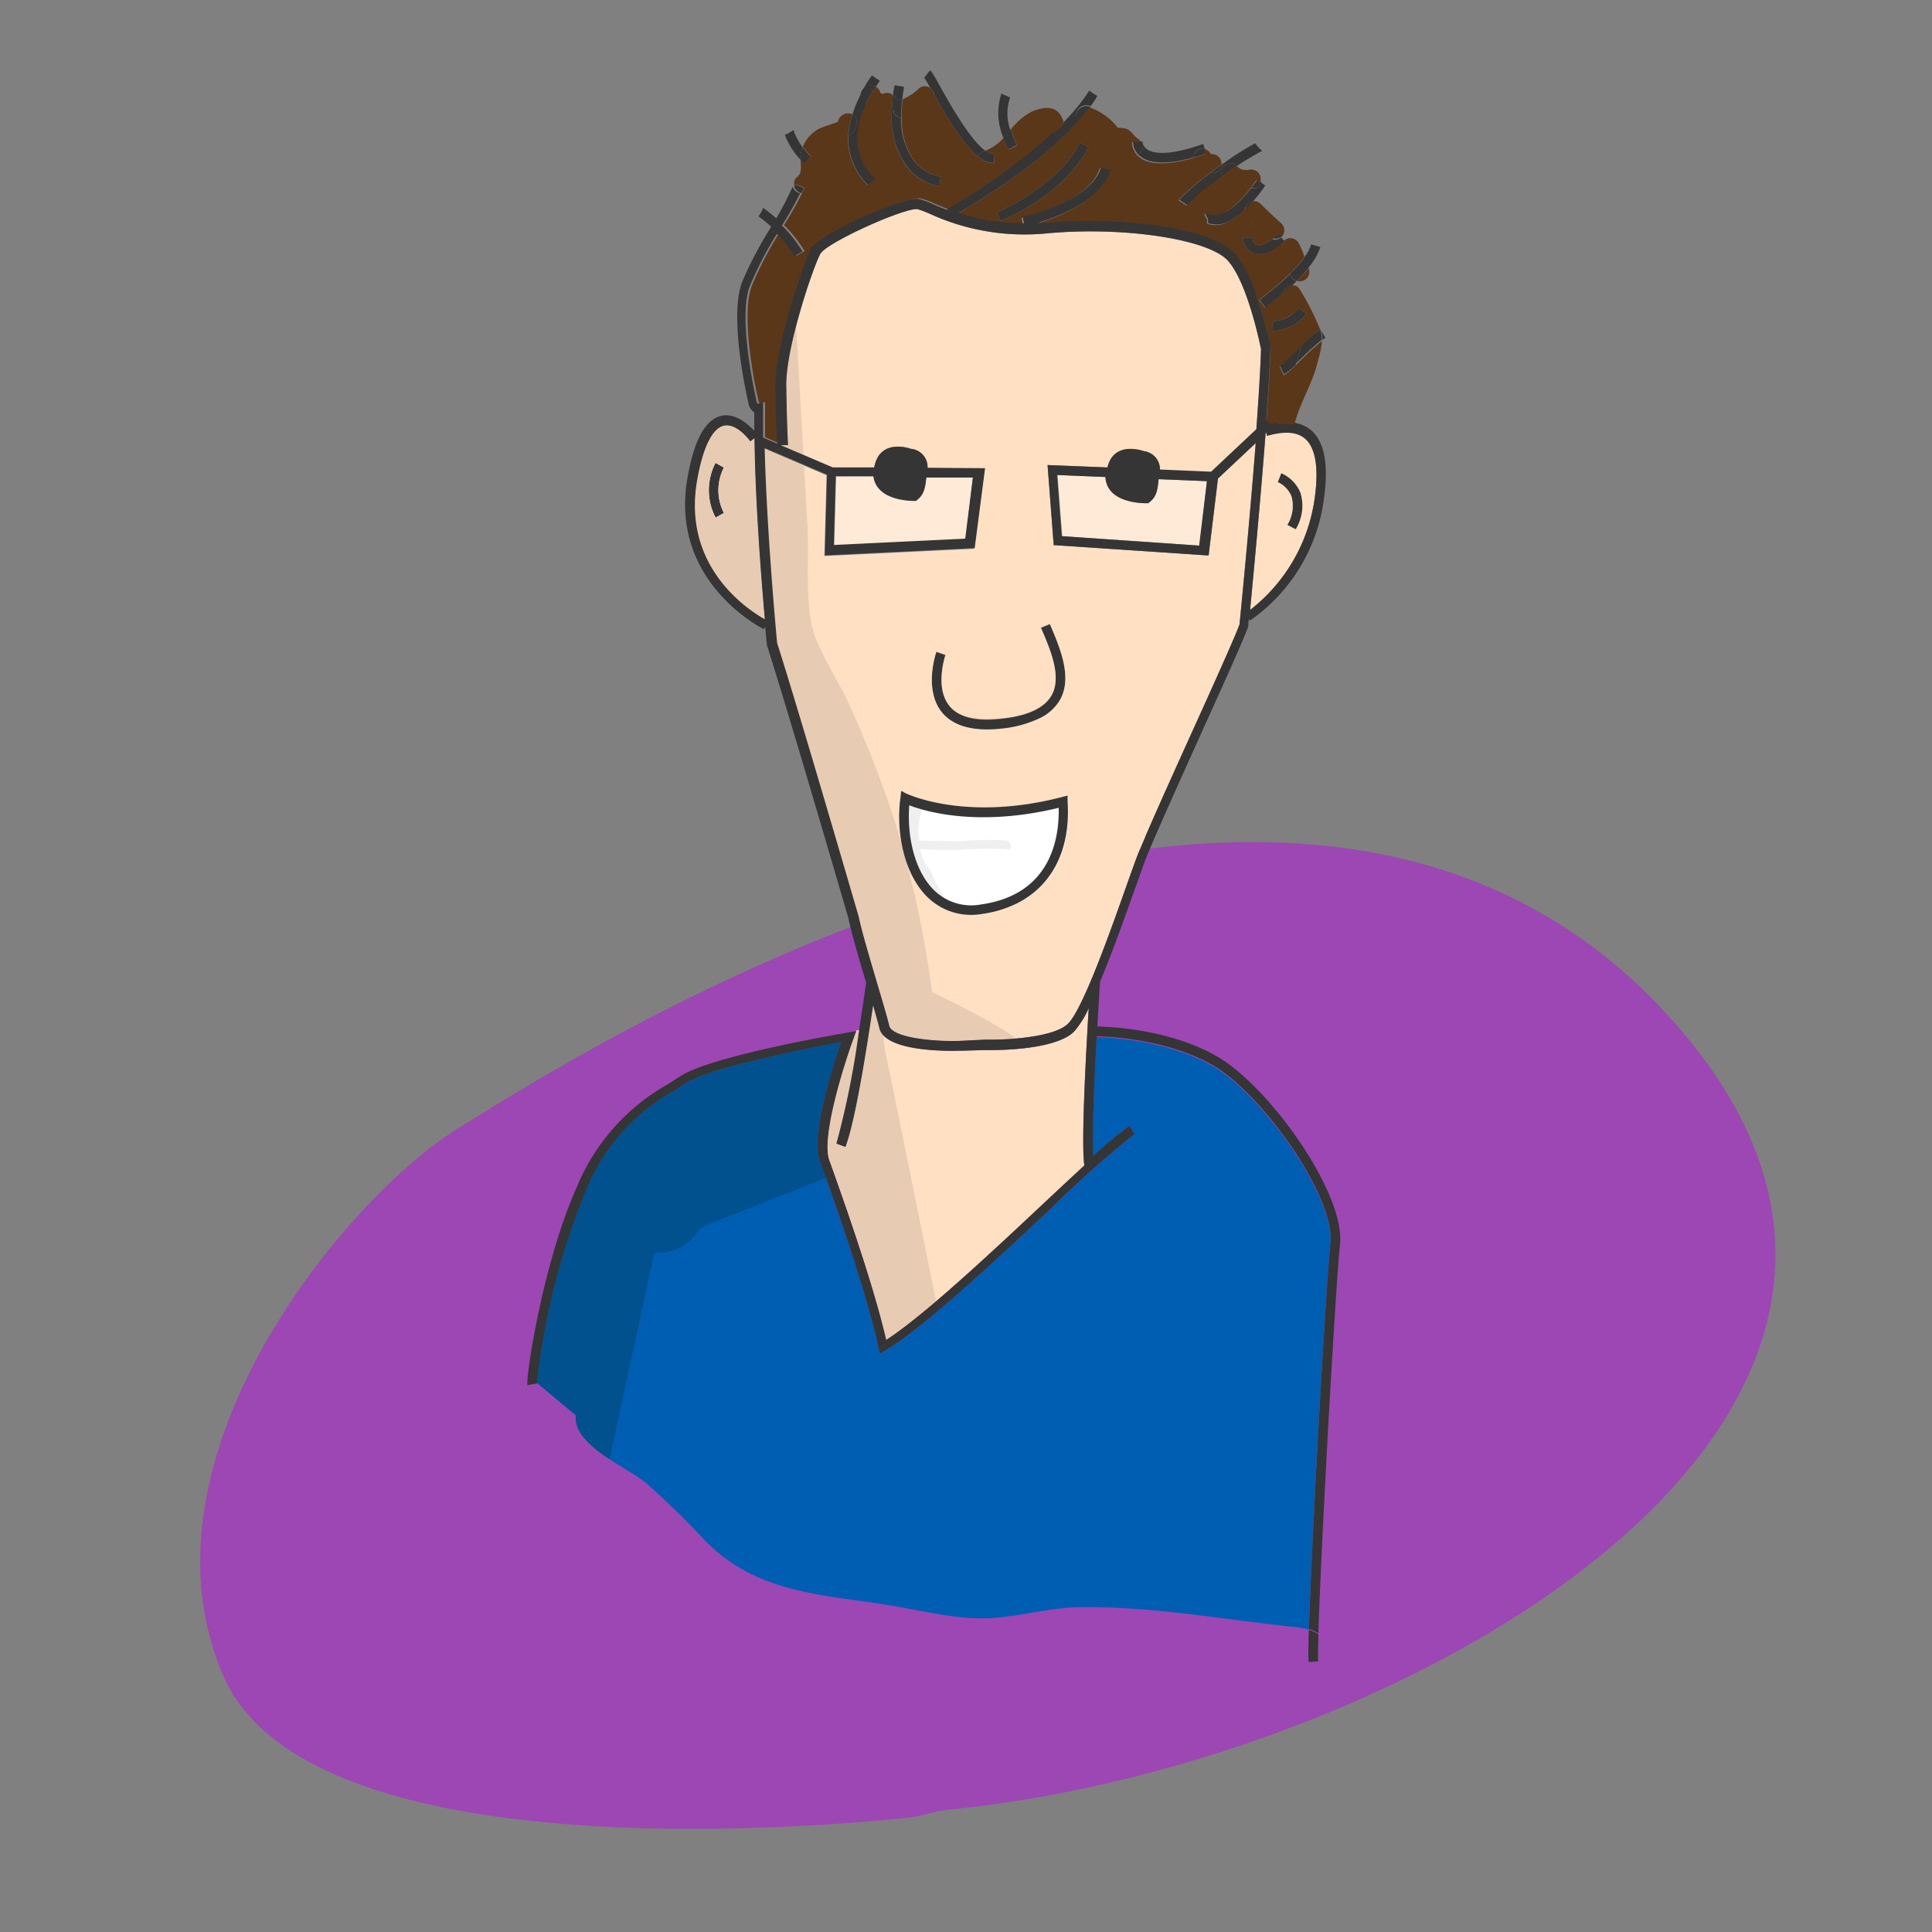 <svg xmlns="http://www.w3.org/2000/svg" xmlns:xlink="http://www.w3.org/1999/xlink" viewBox="0 0 185.83 185.83"><rect x="0" y="0" width="185.83" height="185.83" fill="#808080" stroke="none"/><defs><style>.cls-1{fill:#005eb2;}.cls-2{fill:#fff;}.cls-3{fill:#ffe0c2;}.cls-4{fill:#9c47b4;}.cls-5{fill:#353535;}.cls-6{fill:#ffe9d7;}.cls-7{clip-path:url(#clip-path);}.cls-8{fill:#00518e;}.cls-9{fill:#5b3719;}.cls-10{clip-path:url(#clip-path-2);}.cls-11{fill:#efefef;}.cls-12{clip-path:url(#clip-path-3);}.cls-13{fill:#e8cbb3;}.cls-14{clip-path:url(#clip-path-4);}.cls-15{clip-path:url(#clip-path-5);}</style><clipPath id="clip-path"><path class="cls-1" d="M105.15,111.27c-.13-2.07.09-7.16.33-11.51.79,0,6.77.21,11.21,2.8,4.73,2.78,11.73,12.61,11.27,17.1-.45,4.26-1.79,28.24-2.07,37.09a6.16,6.16,0,0,0-1.12-.23c-6.79-.7-13.78-2-20.62-1.94-3,0-5.86.88-8.85,1.06-3.21.18-6.64-.74-9.8-1.24-6.57-1.06-12.6-1.16-17.54-6.07a81.65,81.65,0,0,0-5.88-5.74c-1.88-1.52-7-3.61-6.69-6.46L51.64,133a68.62,68.62,0,0,1,4.66-18.43A19.07,19.07,0,0,1,64.7,105c.42-.26.82-.52,1.21-.78,2.38-1.59,12.2-3.45,15-4-.78,2.29-3,9.06-2,11.6,1.1,3,4.42,12.34,5.58,17.77l.12.63.56-.33c3.73-2.23,10.45-8.53,15.85-13.59a105.84,105.84,0,0,1,8.11-7.24l-.5-.77A36.63,36.63,0,0,0,105.15,111.27Z"/></clipPath><clipPath id="clip-path-2"><rect class="cls-2" x="83.67" y="72.54" width="24.81" height="14.98" transform="translate(-25.51 50.81) rotate(-26.28)"/></clipPath><clipPath id="clip-path-3"><path class="cls-3" d="M90.56,68.47c1.07,1.35,3,1.9,5.66,1.62a11.14,11.14,0,0,0,3.76-1,4.49,4.49,0,0,0,1.93-1.7c1.27-2.13.1-4.91-.74-6.94l-.19-.44-.86.35.19.45c.78,1.84,1.83,4.38.81,6.1-.71,1.2-2.39,2-5,2.21-2.35.24-4-.19-4.83-1.28-1.41-1.78-.35-4.83-.35-4.86l-.87-.3C90,62.86,88.85,66.28,90.56,68.47Zm3.89,19.44a10.88,10.88,0,0,0,3.37-1c3.41-1.69,5.21-5.17,4.91-9.83l0-.56-.54.14c-9.23,2.4-14.83-.25-14.89-.29l-.58-.28-.07.64c-.4,3.08.24,7.22,2.57,9.53A6,6,0,0,0,94.45,87.91Zm-19.75-26c-.08-.79-1-10.71-1.2-18.76l6,2.56-.21,7.77,14.41-.7,1-7.69L89.22,45a1.76,1.76,0,0,0-1.61-1.83s-3-1.11-3.52,1.79l-4,0-5-2.14.71,0s-.12-2-.17-5.73,2.64-11.57,3.28-12.68,8.16-4.47,9.34-4.29a9.21,9.21,0,0,1,1.22.46,21.89,21.89,0,0,0,11.29,1.86c7.35-.67,15.45.56,17.33,2.62s3.09,8,3.21,8.57c-.06,2-.24,4.76-.45,7.73l-4.35,4.09-4.92-.21A1.77,1.77,0,0,0,110,43.39s-2.85-1.06-3.48,1.57l-5.76-.23.59,7.7,14.9,1,.9-7.4,3.63-3.41c-.61,7.86-1.48,16.67-1.56,17.45-.38,1.06-2.39,5.54-4.53,10.26-2.35,5.19-4.77,10.56-5.42,12.31-.23.63-.55,1.51-.91,2.53-1.48,4.18-4.23,12-5.67,13.33s-6.13,1.54-7.85,1.49l-2.68.13c-2.6.06-6.37-.34-6.63-1.47-.2-.86-.69-2.47-1.19-4.17-.68-2.31-1.46-4.91-1.74-6.29C78.63,74.77,76.06,66.15,74.7,61.88Z"/></clipPath><clipPath id="clip-path-4"><path class="cls-3" d="M68.83,49.79l.8-.45a4.77,4.77,0,0,1,0-4.37l-.81-.45A5.67,5.67,0,0,0,68.83,49.79Zm4.72,9.78c-1.58-.88-8-5-6.5-13.36.54-3.13,1.45-5,2.55-5.26s2.2,1,2.57,1.5l.4-.3C72.64,48.28,73.23,55.78,73.55,59.57Z"/></clipPath><clipPath id="clip-path-5"><path class="cls-3" d="M79.76,111.54c-.79-2.2,1.41-9.17,2.33-11.67l.27-.75.3,0A84.3,84.3,0,0,1,80.45,110l.87.32c1-2.64,2.12-10,2.66-13.61.26.9.48,1.68.6,2.18.52,2.25,6.38,2.21,7.56,2.18L94.8,101c.23,0,5,.12,7.56-1.13a3.87,3.87,0,0,0,.92-.61,9.22,9.22,0,0,0,1.44-2.29c-.27,4.43-.74,13.06-.42,15.13-1.19,1.09-2.52,2.34-3.93,3.66-5.1,4.79-11.4,10.68-15.13,13.12C84,123.28,80.83,114.54,79.76,111.54Z"/></clipPath></defs><g id="Layer_7" data-name="Layer 7"><path class="cls-4" d="M91.29,174.06c-1.36.13-2.66.65-4,.79-10.68,1.1-57.88,4.86-65.85-13.74-9-21,12-46,22.5-52.5s78.5-50.5,115.5-12C196,134.69,136.25,169.61,91.29,174.06Z"/></g><g id="Layer_6" data-name="Layer 6"><path class="cls-5" d="M127,23.76a5.87,5.87,0,0,1-1.17,2c-.09-.37-.21-.73-.33-1.08a3.7,3.7,0,0,0,.61-1.18Z"/><path class="cls-5" d="M123.56,23.09l.09.1c-.13.1-.25.2-.37.28A1,1,0,0,1,123.56,23.09Z"/><path class="cls-5" d="M121.32,17.52a.83.83,0,0,1-.66.57l-.32,0c.21-.26.42-.55.63-.85Z"/><path class="cls-5" d="M123.07,22.47l.22.26,0,0a.85.85,0,0,1-.85.18A7.22,7.22,0,0,0,123.07,22.47Z"/><path class="cls-5" d="M125.87,25.79A16.56,16.56,0,0,1,124.72,27a.92.92,0,0,1-.62-.68h0a12.43,12.43,0,0,0,1.44-1.64C125.66,25.06,125.78,25.42,125.87,25.79Z"/><path class="cls-5" d="M127.06,31.76l.42.74a1.94,1.94,0,0,0-.3.2,4,4,0,0,0-.05-.69Z"/><path class="cls-5" d="M119.74,20.18a1,1,0,0,1,.84-.88A7.2,7.2,0,0,1,119.74,20.18Z"/><path class="cls-5" d="M125.67,30.15a4.07,4.07,0,0,1-.91.9c-.14-.28-.3-.56-.44-.84a2.59,2.59,0,0,0,.59-.6Z"/><path class="cls-5" d="M116.44,16.63c.36-.28.75-.58,1.15-.86a1,1,0,0,1-1,.86A.85.85,0,0,1,116.44,16.63Z"/><path class="cls-5" d="M124.3,27.44l-.91.81A1,1,0,0,1,124.3,27.44Z"/><path class="cls-5" d="M117.56,17a1,1,0,0,1,.24-1.06.93.93,0,0,1,1.22,0C118.52,16.23,118,16.59,117.56,17Z"/><path class="cls-5" d="M120.44,24.3a1.68,1.68,0,0,1-.89-1.42l.46,0,.47,0s0,.5.34.64.6.12,1.57-.51h0a.85.85,0,0,0,.85-.18l0,0,.27.36a1,1,0,0,0-.28.38h0a6.16,6.16,0,0,1-1,.63A2.12,2.12,0,0,1,120.44,24.3Z"/><path class="cls-5" d="M115.87,14.27l.17.48c-.44.16-.86.29-1.25.41A1,1,0,0,1,115.87,14.27Z"/><path class="cls-5" d="M124.64,35a7.58,7.58,0,0,0,.5-1.74A13.22,13.22,0,0,1,127,31.69l0,.07.07.25a4,4,0,0,1,.05.69,26.48,26.48,0,0,0-2.06,1.87l-.52.51Z"/><path class="cls-5" d="M120.73,13.78a28,28,0,0,0-3.14,2,1,1,0,0,1-1,.86.85.85,0,0,1-.16,0,24.53,24.53,0,0,0-3,2.58l.77.5A33.68,33.68,0,0,1,117.56,17a1,1,0,0,1,.24-1.06.93.93,0,0,1,1.22,0,26.31,26.31,0,0,1,2.38-1.43A4.79,4.79,0,0,1,120.73,13.78Z"/><path class="cls-5" d="M121.7,29.58l-.54-.75a27.88,27.88,0,0,0,2.94-2.48h0a.92.92,0,0,0,.62.68l-.42.41a1,1,0,0,0-.91.81C122.49,29,121.78,29.52,121.7,29.58Z"/><path class="cls-5" d="M124.19,31.38a4.86,4.86,0,0,1-1.76.47l0-.94a3.52,3.52,0,0,0,1.91-.7c.14.28.3.56.44.84Z"/><path class="cls-5" d="M118.28,21.25a2.53,2.53,0,0,1-2.08.2l0-.35-.27-.55a.74.74,0,0,1,.53,0c1,.35,2.34-.47,3.85-2.43l.32,0a.83.83,0,0,0,.66-.57l.41.29a13.65,13.65,0,0,1-1.15,1.49,1,1,0,0,0-.84.88A5.79,5.79,0,0,1,118.28,21.25Z"/><path class="cls-5" d="M123.51,36l-.41-.83a17.5,17.5,0,0,0,1.37-1.27l.67-.65a7.58,7.58,0,0,1-.5,1.74l0,.08A6.21,6.21,0,0,1,123.51,36Z"/><path class="cls-5" d="M109.86,13.65h0a.75.75,0,0,0,0,.16A.35.35,0,0,0,109.86,13.65Z"/><path d="M109.94,13.86s0,0,0,0A.08.08,0,0,1,109.94,13.86Z"/><path class="cls-5" d="M109.47,14.85a1,1,0,0,0,.47-1,1.09,1.09,0,0,0,.38.5c.49.36,1.84.76,5.41-.5l.14.4a1,1,0,0,0-1.08.89c-2.39.67-4.08.66-5.05-.06A2.16,2.16,0,0,1,109.47,14.85Z"/><path class="cls-5" d="M122.83,40.8a5.65,5.65,0,0,1,1.68,0C124.28,41.65,123.16,41.47,122.83,40.8Z"/><path class="cls-5" d="M109.47,14.85a1.83,1.83,0,0,1-.49-1.24l.46,0,.42,0a.35.35,0,0,1,.06.16s0,0,0,0h0A1,1,0,0,1,109.47,14.85Z"/><path class="cls-5" d="M123.82,50.49a3.46,3.46,0,0,0,.4-2.75,2.58,2.58,0,0,0-1.32-1.37l.34-.86a3.55,3.55,0,0,1,1.85,1.89,4.32,4.32,0,0,1-.46,3.51Z"/><path class="cls-5" d="M104.89,10.3c-.36.48-.75.95-1.17,1.42a.94.94,0,0,1,1-1.48A.85.85,0,0,1,104.89,10.3Z"/><path class="cls-5" d="M102.34,11.84a.84.84,0,0,1-1,1C101.65,12.52,102,12.18,102.34,11.84Z"/><path class="cls-3" d="M124.22,47.74a3.46,3.46,0,0,1-.4,2.75l.81.42a4.32,4.32,0,0,0,.46-3.51,3.55,3.55,0,0,0-1.85-1.89l-.34.86A2.58,2.58,0,0,1,124.22,47.74Zm2.22.29a16.47,16.47,0,0,1-6.2,10.64c.3-3.15,1-10.5,1.49-17l.06-.06.09.31c1.69-.51,2.89-.42,3.66.25C126.57,43.09,126.87,45.05,126.44,48Z"/><path class="cls-5" d="M96.5,13.22A6,6,0,0,1,96.32,9l.84.38a4.62,4.62,0,0,0,0,3.07C97,12.69,96.75,13,96.5,13.22Z"/><path class="cls-5" d="M97.81,13.94l-.82.43a12.05,12.05,0,0,1-.49-1.15c.25-.26.47-.53.71-.81A9.27,9.27,0,0,0,97.81,13.94Z"/><path class="cls-5" d="M96.24,21.26l-.36-.85c.06,0,5.76-2.38,8-6.68l.82.43C102.83,17.72,99,20,97.16,20.84,96.63,21.1,96.29,21.25,96.24,21.26Z"/><path class="cls-5" d="M95.64,15.67A2.41,2.41,0,0,1,94,15h0a.86.86,0,0,1,.61-.46l.2-.05a1.25,1.25,0,0,0,.8.3Z"/><path class="cls-5" d="M89.5,8.5c-.28-.49-.53-1-.62-1l.57-.73c.17.12.29.31.94,1.48.85,1.53,2.88,5.17,4.38,6.25l-.2.05A.86.86,0,0,0,94,15c-1.37-1.14-2.81-3.52-4.12-5.86A1,1,0,0,0,89.5,8.5Z"/><path class="cls-5" d="M89.5,8.5a1,1,0,0,1,.34.6l-.26-.45A1.09,1.09,0,0,0,89.5,8.5Z"/><path class="cls-5" d="M85.91,9.12c0-.3.08-.61.14-.92l.91.15c-.07.39-.13.77-.16,1.14l-.36.13a.56.56,0,0,0-.17.09A1.06,1.06,0,0,0,85.91,9.12Z"/><path class="cls-6" d="M115.39,52.48l-13.22-.91-.45-5.88,4.65.19c.09,2.71,4.07,2.52,4.07,2.52.67-.49.89-.95,1-2.31l4.65.19Z"/><path class="cls-5" d="M85.78,10.7a15,15,0,0,1,.13-1.58,1.06,1.06,0,0,1,.36.59.56.56,0,0,1,.17-.09l.36-.13a12,12,0,0,0-.11,1.85.86.86,0,0,1-.67-.48.83.83,0,0,1-.08-.28.76.76,0,0,1-.14.11Z"/><path class="cls-5" d="M87.13,15.88a8,8,0,0,1-1.35-5.18h0a.76.76,0,0,0,.14-.11.83.83,0,0,0,.08.28.86.86,0,0,0,.67.48,6.69,6.69,0,0,0,1.17,4A4.08,4.08,0,0,0,90.47,17l-.1.93A5.13,5.13,0,0,1,87.13,15.88Z"/><path class="cls-5" d="M83.59,8.24a1,1,0,0,0-.65.5h0a13.36,13.36,0,0,1,.92-1.49l.76.53c-.14.2-.27.39-.39.59A.89.89,0,0,0,83.59,8.24Z"/><path class="cls-5" d="M84.22,8.36a12.16,12.16,0,0,0-1,1.75,2.16,2.16,0,0,1-.41-.78.76.76,0,0,1,.08-.59,1,1,0,0,1,.65-.5A.89.89,0,0,1,84.22,8.36Z"/><path class="cls-5" d="M83.39,17.7a6.22,6.22,0,0,1-1.79-4.57,1.71,1.71,0,0,0,.78-1.24A.71.71,0,0,0,82,11a10.87,10.87,0,0,1,1-2.3h0a.76.76,0,0,0-.08.59,2.16,2.16,0,0,0,.41.78c-1.23,2.72-1,5.11.79,7a.89.89,0,0,1,.19.24l-.42.2-.37.28Z"/><path class="cls-5" d="M82.38,11.89a1.71,1.71,0,0,1-.78,1.24A7.69,7.69,0,0,1,82,11,.71.71,0,0,1,82.38,11.89Z"/><path class="cls-5" d="M76.32,12.51a6.17,6.17,0,0,1-.63.38l-.2.08A7.19,7.19,0,0,0,77,15.37,1.61,1.61,0,0,1,77,15a2.53,2.53,0,0,1,.21-.83A5.68,5.68,0,0,1,76.32,12.51Z"/><path class="cls-5" d="M77,15a2.53,2.53,0,0,1,.21-.83,7,7,0,0,0,.78.89l-.62.7a4.54,4.54,0,0,1-.37-.38A1.61,1.61,0,0,1,77,15Z"/><path class="cls-5" d="M77.11,18.58a1,1,0,0,1-.72-.64,1.67,1.67,0,0,0,.08-.2l.86.34C77.27,18.24,77.19,18.41,77.11,18.58Z"/><path class="cls-1" d="M105.15,111.27c-.13-2.07.09-7.16.33-11.51.79,0,6.77.21,11.21,2.8,4.73,2.78,11.73,12.61,11.27,17.1-.45,4.26-1.79,28.24-2.07,37.09a6.16,6.16,0,0,0-1.12-.23c-6.79-.7-13.78-2-20.62-1.94-3,0-5.86.88-8.85,1.06-3.21.18-6.64-.74-9.8-1.24-6.57-1.06-12.6-1.16-17.54-6.07a81.65,81.65,0,0,0-5.88-5.74c-1.88-1.52-7-3.61-6.69-6.46L51.64,133a68.62,68.62,0,0,1,4.66-18.43A19.07,19.07,0,0,1,64.7,105c.42-.26.82-.52,1.21-.78,2.38-1.59,12.2-3.45,15-4-.78,2.29-3,9.06-2,11.6,1.1,3,4.42,12.34,5.58,17.77l.12.63.56-.33c3.73-2.23,10.45-8.53,15.85-13.59a105.84,105.84,0,0,1,8.11-7.24l-.5-.77A36.63,36.63,0,0,0,105.15,111.27Z"/><g class="cls-7"><path class="cls-8" d="M76.77,83.1c-2.87-3.44-9.06-7.72-12.94-3-1.8,2.18-3.65,4.3-5.56,6.38-4.07-2.1-8.3-1.35-9.72,5.22q-4.74,21.87-9.47,43.75c-2.24,10.33,15.2,25,18.41,10.21q2.73-12.6,5.45-25.19a4.5,4.5,0,0,0,4.35-2.29,6,6,0,0,0,.61-.33l1.13-.45,4-1.57,7.4-2.93c4.36-1.72,2.87-9.06,1.18-12.07A17.27,17.27,0,0,0,79.67,98C82.07,93.47,79.79,86.72,76.77,83.1Z"/></g><path class="cls-6" d="M92.88,51.86l-12.64.61.18-6.63,3.62,0c.3,2.48,4.06,2.3,4.06,2.3.65-.48.87-.93,1-2.25l4.48,0Z"/><path class="cls-5" d="M90.56,68.47c-1.71-2.19-.54-5.61-.49-5.74l.87.3s-1.06,3.08.35,4.86c.86,1.09,2.48,1.52,4.83,1.28,2.61-.26,4.29-1,5-2.21,1-1.72,0-4.26-.81-6.1l-.19-.45.86-.35.19.44c.84,2,2,4.81.74,6.94a4.49,4.49,0,0,1-1.93,1.7,11.14,11.14,0,0,1-3.76,1C93.53,70.37,91.63,69.82,90.56,68.47Z"/><path class="cls-9" d="M125.92,26a1.6,1.6,0,0,0,0-.21A16.56,16.56,0,0,1,124.72,27,.9.9,0,0,0,125.92,26Z"/><path class="cls-9" d="M123.56,23.09l.09.1c-.13.1-.25.2-.37.28h0a6.16,6.16,0,0,1-1,.63,2.12,2.12,0,0,1-1.84.2,1.68,1.68,0,0,1-.89-1.42l.46,0,.47,0s0,.5.34.64.6.12,1.57-.51h0a7.22,7.22,0,0,0,.67-.48l.22.26a.93.93,0,0,0,0-1.27c-.68-.6-1.33-1.22-2-1.88a.89.89,0,0,0-.8-.28,7.2,7.2,0,0,1-.84.88.84.84,0,0,0,.05.31,1,1,0,0,0,.2.32c.47.5,1,1,1.46,1.43-.5-.46-1-.93-1.46-1.43a1,1,0,0,1-.2-.32.84.84,0,0,1-.05-.31,5.79,5.79,0,0,1-1.46,1.07,2.53,2.53,0,0,1-2.08.2l0-.35-.27-.55a.74.74,0,0,1,.53,0c1,.35,2.34-.47,3.85-2.43.21-.26.42-.55.63-.85l.35.24a.91.91,0,0,0-1-1.25,1.29,1.29,0,0,1-1.2-.31l-.09-.07c-.5.34-1,.7-1.46,1.06a33.68,33.68,0,0,0-3.33,2.76l-.77-.5a24.53,24.53,0,0,1,3-2.58c.36-.28.75-.58,1.15-.86a.93.93,0,0,0-.86-1c-.07,0-.14,0-.17,0a.86.86,0,0,0-.69-.49l.17.48c-.44.16-.86.29-1.25.41-2.39.67-4.08.66-5.05-.06a2.16,2.16,0,0,1-.27-.25,1.83,1.83,0,0,1-.49-1.24l.46,0,.42,0a1.06,1.06,0,0,0-.33-.34c-.39-.24-.53-.69-1-.9a2,2,0,0,0-.76-.13.29.29,0,0,0-.15,0s0,0-.05-.07a5.91,5.91,0,0,0-2.71-1.92c-.36.48-.75.95-1.17,1.42-3.76,4.19-9.59,7.72-11.53,8.84a20.8,20.8,0,0,0,6.31,1l-.12-.61c.06,0,6.51-1.44,7.54-4.79l.88.28c-.55,1.8-2.31,3.08-4.06,3.94a18.29,18.29,0,0,1-2.95,1.14l.88,0c6.88-.63,15.79.4,18.09,2.92A13.17,13.17,0,0,1,121,28.88a39.05,39.05,0,0,1,1.21,4.55v.1c-.06,1.84-.21,4.29-.4,7l.4.43.61-.12a5.65,5.65,0,0,1,1.68,0h0c.52-2.11,1.79-4,2.27-6.15a10.34,10.34,0,0,0,.39-1.9,26.48,26.48,0,0,0-2.06,1.87l-.52.51a6.21,6.21,0,0,1-1.09.93l-.41-.83a17.5,17.5,0,0,0,1.37-1.27l.67-.65A13.22,13.22,0,0,1,127,31.69l0,.07a24,24,0,0,0-1.92-3.82.82.82,0,0,0-.84-.5l-.91.81c-.9.76-1.61,1.27-1.69,1.33l-.54-.75a27.88,27.88,0,0,0,2.94-2.48,12.43,12.43,0,0,0,1.44-1.64,11.22,11.22,0,0,0-.57-1.34A.92.92,0,0,0,123.56,23.09Zm-26.4-2.25c-.53.26-.87.41-.92.42l-.36-.85c.06,0,5.76-2.38,8-6.68l.82.43C102.83,17.72,99,20,97.16,20.84Zm25.25,10.07a3.52,3.52,0,0,0,1.91-.7,2.59,2.59,0,0,0,.59-.6l.76.54a4.07,4.07,0,0,1-.91.9l-.57.33a4.86,4.86,0,0,1-1.76.47Z"/><path class="cls-9" d="M102.34,11.84a0,0,0,0,0,0,0c-.46-1.69-1.67-1.69-3.1-1.1a6,6,0,0,0-2,1.7,9.27,9.27,0,0,0,.6,1.53l-.82.43a12.05,12.05,0,0,1-.49-1.15,4.25,4.25,0,0,1-1.73,1.23,1.25,1.25,0,0,0,.8.3l.07.92A2.41,2.41,0,0,1,94,15h0c-1.37-1.14-2.81-3.52-4.12-5.86l-.26-.45a1.09,1.09,0,0,0-.08-.15.83.83,0,0,0-1.18,0,5.17,5.17,0,0,1-1.52,1,12,12,0,0,0-.11,1.85,6.69,6.69,0,0,0,1.17,4A4.08,4.08,0,0,0,90.47,17l-.1.93a5.13,5.13,0,0,1-3.24-2,8,8,0,0,1-1.35-5.18,15,15,0,0,1,.13-1.58A.83.83,0,0,0,85,9c-.09.05-.28,0-.3-.06a1.06,1.06,0,0,0-.46-.61,12.16,12.16,0,0,0-1,1.75c-1.23,2.72-1,5.11.79,7a1.08,1.08,0,0,1,.19.24l-.42.2-.37.28-.07-.08a6.22,6.22,0,0,1-1.79-4.57A7.69,7.69,0,0,1,82,11a1,1,0,0,0-1.41.73s-1.65.55-1.85.67a3.57,3.57,0,0,0-1.23,1.15,2.25,2.25,0,0,0-.29.58,7,7,0,0,0,.78.89l-.62.7a4.54,4.54,0,0,1-.37-.38c0,.58.15,1.3-.3,1.65a.77.77,0,0,0-.27.92,1.67,1.67,0,0,0,.08-.2l.86.34c-.06.16-.14.33-.22.5a34.83,34.83,0,0,1-1.75,3.1,13,13,0,0,1,2,2.53l-.06,0-.75.42a12.06,12.06,0,0,0-1.67-2.15,34.89,34.89,0,0,0-2.6,5c-1.23,3.14.59,11,.61,11a.85.85,0,0,0,.13.36l.52-.15,0,.63c0,.87,0,1.8,0,2.76l1.37.59c0-.47-.12-2.43-.17-5.69s1.92-9.54,3-12.12a9.24,9.24,0,0,1,.45-1c.76-1.31,8.74-5,10.3-4.74a7.58,7.58,0,0,1,1.42.52c.39.16.84.35,1.36.55l0-.1a59.23,59.23,0,0,0,10.17-7.26C101.65,12.52,102,12.18,102.34,11.84Z"/><rect class="cls-2" x="83.67" y="72.54" width="24.81" height="14.98" transform="translate(-25.51 50.81) rotate(-26.28)"/><g class="cls-10"><path class="cls-11" d="M96.85,80.85a24.22,24.22,0,0,0-4.34.06c-1.37,0-2.74,0-4.1-.08,0-.27-.06-.54-.09-.8,0-.42.07-.85.12-1.27.07-.25.16-.51.22-.77a3.88,3.88,0,0,1,.65-1.85c.8-.84-.74-3.11-1.66-2.13a.76.76,0,0,0-.11.14.53.53,0,0,0-.46.29,7.3,7.3,0,0,0-.93,3.64c-.08.21-.15.41-.24.61a1.67,1.67,0,0,0,.39,1.56,21.06,21.06,0,0,0,1,4A14.85,14.85,0,0,0,87.63,86c.1.42.62.52.65.14a1,1,0,0,0,.55.33l.2.37c.27.44.86,1.11,1.45.8s.42-1.21.16-1.65a20.61,20.61,0,0,1-1.13-2.19,1.72,1.72,0,0,0-.45-.58,7.83,7.83,0,0,1-.36-.78c-.07-.25-.14-.51-.2-.77,1.22.06,2.45.1,3.67.09A28.3,28.3,0,0,1,97,81.7C97.44,81.78,97.22,80.92,96.85,80.85Z"/></g><path class="cls-3" d="M90.56,68.47c1.07,1.35,3,1.9,5.66,1.62a11.14,11.14,0,0,0,3.76-1,4.49,4.49,0,0,0,1.93-1.7c1.27-2.13.1-4.91-.74-6.94l-.19-.44-.86.35.19.45c.78,1.84,1.83,4.38.81,6.1-.71,1.2-2.39,2-5,2.21-2.35.24-4-.19-4.83-1.28-1.41-1.78-.35-4.83-.35-4.86l-.87-.3C90,62.86,88.85,66.28,90.56,68.47Zm3.89,19.44a10.88,10.88,0,0,0,3.37-1c3.41-1.69,5.21-5.17,4.91-9.83l0-.56-.54.14c-9.23,2.4-14.83-.25-14.89-.29l-.58-.28-.07.64c-.4,3.08.24,7.22,2.57,9.53A6,6,0,0,0,94.45,87.91Zm-19.75-26c-.08-.79-1-10.71-1.2-18.76l6,2.56-.21,7.77,14.41-.7,1-7.69L89.22,45a1.76,1.76,0,0,0-1.61-1.83s-3-1.11-3.52,1.79l-4,0-5-2.14.71,0s-.12-2-.17-5.73,2.64-11.57,3.28-12.68,8.16-4.47,9.34-4.29a9.21,9.21,0,0,1,1.22.46,21.89,21.89,0,0,0,11.29,1.86c7.35-.67,15.45.56,17.33,2.62s3.09,8,3.21,8.57c-.06,2-.24,4.76-.45,7.73l-4.35,4.09-4.92-.21A1.77,1.77,0,0,0,110,43.39s-2.85-1.06-3.48,1.57l-5.76-.23.59,7.7,14.9,1,.9-7.4,3.63-3.41c-.61,7.86-1.48,16.67-1.56,17.45-.38,1.06-2.39,5.54-4.53,10.26-2.35,5.19-4.77,10.56-5.42,12.31-.23.63-.55,1.51-.91,2.53-1.48,4.18-4.23,12-5.67,13.33s-6.13,1.54-7.85,1.49l-2.68.13c-2.6.06-6.37-.34-6.63-1.47-.2-.86-.69-2.47-1.19-4.17-.68-2.31-1.46-4.91-1.74-6.29C78.63,74.77,76.06,66.15,74.7,61.88Z"/><g class="cls-12"><path class="cls-13" d="M69.88,6a11.27,11.27,0,0,0-4.6-2.43c-6-1.4-8.1,4.3-7.82,9.15.81,14.57.73,29.53,2.53,44,.9,7.26,5.06,13.08,7.58,19.63A68.88,68.88,0,0,1,71.8,95a18.1,18.1,0,0,0,4.85,10.3,15.47,15.47,0,0,0,1.21,2.8c1.42,2.52,3.46,5.51,6.21,6.68a90.09,90.09,0,0,1,10.3,5.17c1.94,1.14,4.74,1.64,6.81.55a7.38,7.38,0,0,0,3.42-5.92A17.29,17.29,0,0,0,96.43,99c-2.21-1.3-4.47-2.48-6.78-3.58A98.82,98.82,0,0,0,86,78.79,108.91,108.91,0,0,0,81.79,68c-1-2.3-3-5.23-3.61-7.43-.75-2.85-.34-6.9-.51-9.86-.2-3.62-.41-7.23-.61-10.85q-.63-11.3-1.27-22.59a14.12,14.12,0,0,0-.91-4.09C70.68,14.46,67.59,9.16,69.88,6Zm1.37,16.26C65.9,24.9,61.81,16.6,67.15,14S76.58,19.62,71.25,22.26Z"/></g><path class="cls-5" d="M125.89,156.75a5.08,5.08,0,0,1,.91.43c0,1.33-.06,2.25,0,2.62l-.93.06C125.82,159.45,125.84,158.35,125.89,156.75Z"/><path class="cls-5" d="M89.83,85.61A5.1,5.1,0,0,0,94.33,87c6.79-.94,7.57-6.43,7.5-9.3-7.63,1.85-12.69.4-14.37-.24C87.24,80.22,87.86,83.66,89.83,85.61Zm4.62,2.3a6,6,0,0,1-5.27-1.65c-2.33-2.31-3-6.45-2.57-9.53l.07-.64.58.28c.06,0,5.66,2.69,14.89.29l.54-.14,0,.56c.3,4.66-1.5,8.14-4.91,9.83A10.88,10.88,0,0,1,94.45,87.91Z"/><path class="cls-5" d="M68.83,49.79a5.67,5.67,0,0,1,0-5.27l.81.45a4.77,4.77,0,0,0,0,4.37Z"/><path class="cls-3" d="M68.83,49.79l.8-.45a4.77,4.77,0,0,1,0-4.37l-.81-.45A5.67,5.67,0,0,0,68.83,49.79Zm4.72,9.78c-1.58-.88-8-5-6.5-13.36.54-3.13,1.45-5,2.55-5.26s2.2,1,2.57,1.5l.4-.3C72.64,48.28,73.23,55.78,73.55,59.57Z"/><g class="cls-14"><path class="cls-13" d="M72.33,37.47c-1.68-1.44-4.6-3.18-7-2.79-5.84,1-6.34,7.76-4.87,12.37a81.38,81.38,0,0,0,3.9,9,15.82,15.82,0,0,0,6.21,6.68c1.86,1,4.82,1.77,6.81.55C82.59,60.1,80.92,53,78.85,48.47c-.45-1-.92-2-1.37-3A18.56,18.56,0,0,0,72.33,37.47Z"/></g><path class="cls-3" d="M79.76,111.54c-.79-2.2,1.41-9.17,2.33-11.67l.27-.75.3,0A84.3,84.3,0,0,1,80.45,110l.87.32c1-2.64,2.12-10,2.66-13.61.26.9.48,1.68.6,2.18.52,2.25,6.38,2.21,7.56,2.18L94.8,101c.23,0,5,.12,7.56-1.13a3.87,3.87,0,0,0,.92-.61,9.22,9.22,0,0,0,1.44-2.29c-.27,4.43-.74,13.06-.42,15.13-1.19,1.09-2.52,2.34-3.93,3.66-5.1,4.79-11.4,10.68-15.13,13.12C84,123.28,80.83,114.54,79.76,111.54Z"/><g class="cls-15"><path class="cls-3" d="M84.45,82.49c-4.76-2.57-9.8-.22-10.23,5.37-.09,1.16-.15,2.32-.23,3.47a9.82,9.82,0,0,0-.22,1.13q-1.51,11.81-2.2,23.68a17.53,17.53,0,0,0,1.29,7.47c.22,5.78,2.85,11.83,8.15,14.7,4.46,2.41,10.22.36,10.24-5.37q0-17.46,1.38-34.86C93.09,92.15,89.76,85.37,84.45,82.49Z"/><path class="cls-13" d="M83.65,72.2c-3.16-2.74-10.61-4.77-12,1.24-.81,3.58-3,6.46-4.17,9.9A27.27,27.27,0,0,0,66.73,96c1.33,8.67,3.5,17.3,5.24,25.9,1.14,5.6,4.36,12.28,10.51,13.72,5.46,1.27,8.83-4.21,7.83-9.15q-2.3-11.28-4.58-22.56c-.47-2.35-1.13-4.31-.45-6.6.9-3,3-5.47,3.69-8.63A16.8,16.8,0,0,0,83.65,72.2Z"/></g><path class="cls-5" d="M100.67,21.44l-.88,0a18.29,18.29,0,0,0,2.95-1.14c1.75-.86,3.51-2.14,4.06-3.94l-.88-.28c-1,3.35-7.48,4.77-7.54,4.79l.12.61a20.8,20.8,0,0,1-6.31-1c1.94-1.12,7.77-4.65,11.53-8.84a.94.94,0,0,1,1-1.48.85.85,0,0,1,.17.06c.24-.31.46-.63.66-1a5.42,5.42,0,0,1-.78-.5,19.32,19.32,0,0,1-2.43,3,.84.84,0,0,1-1,1A59.23,59.23,0,0,1,91.12,20.1l0,.1c-.52-.2-1-.39-1.36-.55a7.58,7.58,0,0,0-1.42-.52c-1.56-.25-9.54,3.43-10.3,4.74a9.24,9.24,0,0,0-.45,1c-1,2.58-3,8.83-3,12.12s.15,5.22.17,5.69l-1.37-.59c0-1,0-1.89,0-2.76l0-.63-.52.15a.85.85,0,0,1-.13-.36c0-.07-1.84-7.9-.61-11a34.89,34.89,0,0,1,2.6-5,12.06,12.06,0,0,1,1.67,2.15l.75-.42.06,0a13,13,0,0,0-2-2.53,34.83,34.83,0,0,0,1.75-3.1,1,1,0,0,1-.72-.64A30,30,0,0,1,74.67,21a14.9,14.9,0,0,0-1.26-1,3.84,3.84,0,0,1-.46.81,11.54,11.54,0,0,1,1.23,1,37.49,37.49,0,0,0-2.79,5.29c-1.32,3.39.5,11.25.58,11.57a1.33,1.33,0,0,0,.58,1s0,0,0,0c0,.57,0,1.16,0,1.77-.59-.64-1.82-1.75-3.18-1.44-1.54.37-2.61,2.33-3.25,6-1.75,10,7.26,14.48,7.36,14.52l.12-.27c.09,1,.15,1.66.16,1.69l0,.1c1.36,4.25,3.93,12.87,7.86,26.33.27,1.34,1,3.87,1.69,6.15h0s-.28,2-.68,4.58A84.3,84.3,0,0,1,80.45,110l.87.32c1-2.64,2.12-10,2.66-13.61.26.9.48,1.68.6,2.18.52,2.25,6.38,2.21,7.56,2.18L94.8,101c.23,0,5,.12,7.56-1.13a3.87,3.87,0,0,0,.92-.61,9.22,9.22,0,0,0,1.44-2.29c-.27,4.43-.74,13.06-.42,15.13-1.19,1.09-2.52,2.34-3.93,3.66-5.1,4.79-11.4,10.68-15.13,13.12-1.28-5.55-4.41-14.29-5.48-17.29-.79-2.2,1.41-9.17,2.33-11.67l.27-.75-.78.14c-.54.09-13.22,2.25-16.18,4.23l-1.2.77a20.1,20.1,0,0,0-8.74,9.92c-3.19,7.1-4.89,18.07-4.73,19l.91-.16a68.62,68.62,0,0,1,4.66-18.43A19.07,19.07,0,0,1,64.7,105c.42-.26.82-.52,1.21-.78,2.38-1.59,12.2-3.45,15-4-.78,2.29-3,9.06-2,11.6,1.1,3,4.42,12.34,5.58,17.77l.13.63.55-.33c3.73-2.23,10.45-8.53,15.85-13.59a105.84,105.84,0,0,1,8.11-7.24l-.5-.77a36.63,36.63,0,0,0-3.47,2.9c-.13-2.07.09-7.16.33-11.51.79,0,6.77.21,11.21,2.8,4.73,2.78,11.73,12.61,11.27,17.1-.45,4.26-1.79,28.24-2.07,37.09a5.08,5.08,0,0,1,.91.43c.25-8.39,1.63-33.1,2.08-37.43.5-4.86-6.67-15-11.73-18-4.62-2.72-10.61-2.92-11.61-2.94.1-1.7.19-3.21.26-4.31,1.07-2.54,2.23-5.76,3.38-9,.37-1,.67-1.9.91-2.53.64-1.71,3.06-7.07,5.39-12.25,2.18-4.82,4.24-9.37,4.58-10.4l0-.1s0-.24.06-.61l.1.16a16.88,16.88,0,0,0,7.1-11.63c.48-3.31.08-5.54-1.2-6.66a3.39,3.39,0,0,0-1.64-.74c-.23.89-1.35.71-1.68,0l-.61.12-.4-.43c.19-2.67.34-5.12.4-7v-.1A39.05,39.05,0,0,0,121,28.88a13.17,13.17,0,0,0-2.24-4.52C116.46,21.84,107.55,20.81,100.67,21.44ZM67.05,46.21c.54-3.13,1.45-5,2.55-5.26s2.2,1,2.57,1.5l.4-.3c.07,6.13.66,13.63,1,17.42C72,58.69,65.59,54.57,67.05,46.21Zm58.49-4c1,.88,1.33,2.84.9,5.82a16.47,16.47,0,0,1-6.2,10.64c.3-3.15,1-10.5,1.49-17l.06-.06.09.31C123.57,41.45,124.77,41.54,125.54,42.21Zm-4.25-8.66c-.06,2-.24,4.76-.45,7.73l-4.35,4.09-4.92-.21A1.77,1.77,0,0,0,110,43.39s-2.85-1.07-3.48,1.57l-5.76-.23.59,7.7,14.9,1,.9-7.4,3.63-3.41c-.61,7.86-1.48,16.67-1.56,17.45-.38,1.06-2.39,5.54-4.53,10.26-2.35,5.19-4.77,10.56-5.42,12.31-.23.63-.55,1.51-.91,2.53-1.48,4.18-4.23,12-5.67,13.33s-6.13,1.54-7.85,1.49l-2.68.13c-2.6.06-6.37-.34-6.63-1.47-.2-.86-.69-2.47-1.19-4.17-.68-2.31-1.46-4.91-1.74-6.29-3.92-13.45-6.49-22.07-7.85-26.34-.08-.79-1-10.71-1.2-18.76l6,2.56-.21,7.77,14.41-.7,1-7.69L89.22,45a1.76,1.76,0,0,0-1.61-1.83s-3-1.11-3.52,1.79l-4,0-5-2.14.71,0s-.12-2-.17-5.73,2.64-11.57,3.28-12.68,8.16-4.47,9.34-4.29a9.21,9.21,0,0,1,1.22.46,21.89,21.89,0,0,0,11.29,1.86c7.35-.67,15.45.56,17.33,2.62S121.17,33,121.29,33.55ZM110.44,48.4c.67-.49.89-.95,1-2.31l4.65.19-.75,6.2-13.22-.91-.45-5.88,4.65.19C106.46,48.59,110.44,48.4,110.44,48.4ZM88.1,48.18c.65-.48.87-.93,1-2.25l4.48,0-.74,5.88-12.64.61.18-6.63,3.62,0C84.34,48.36,88.1,48.18,88.1,48.18Z"/></g></svg>